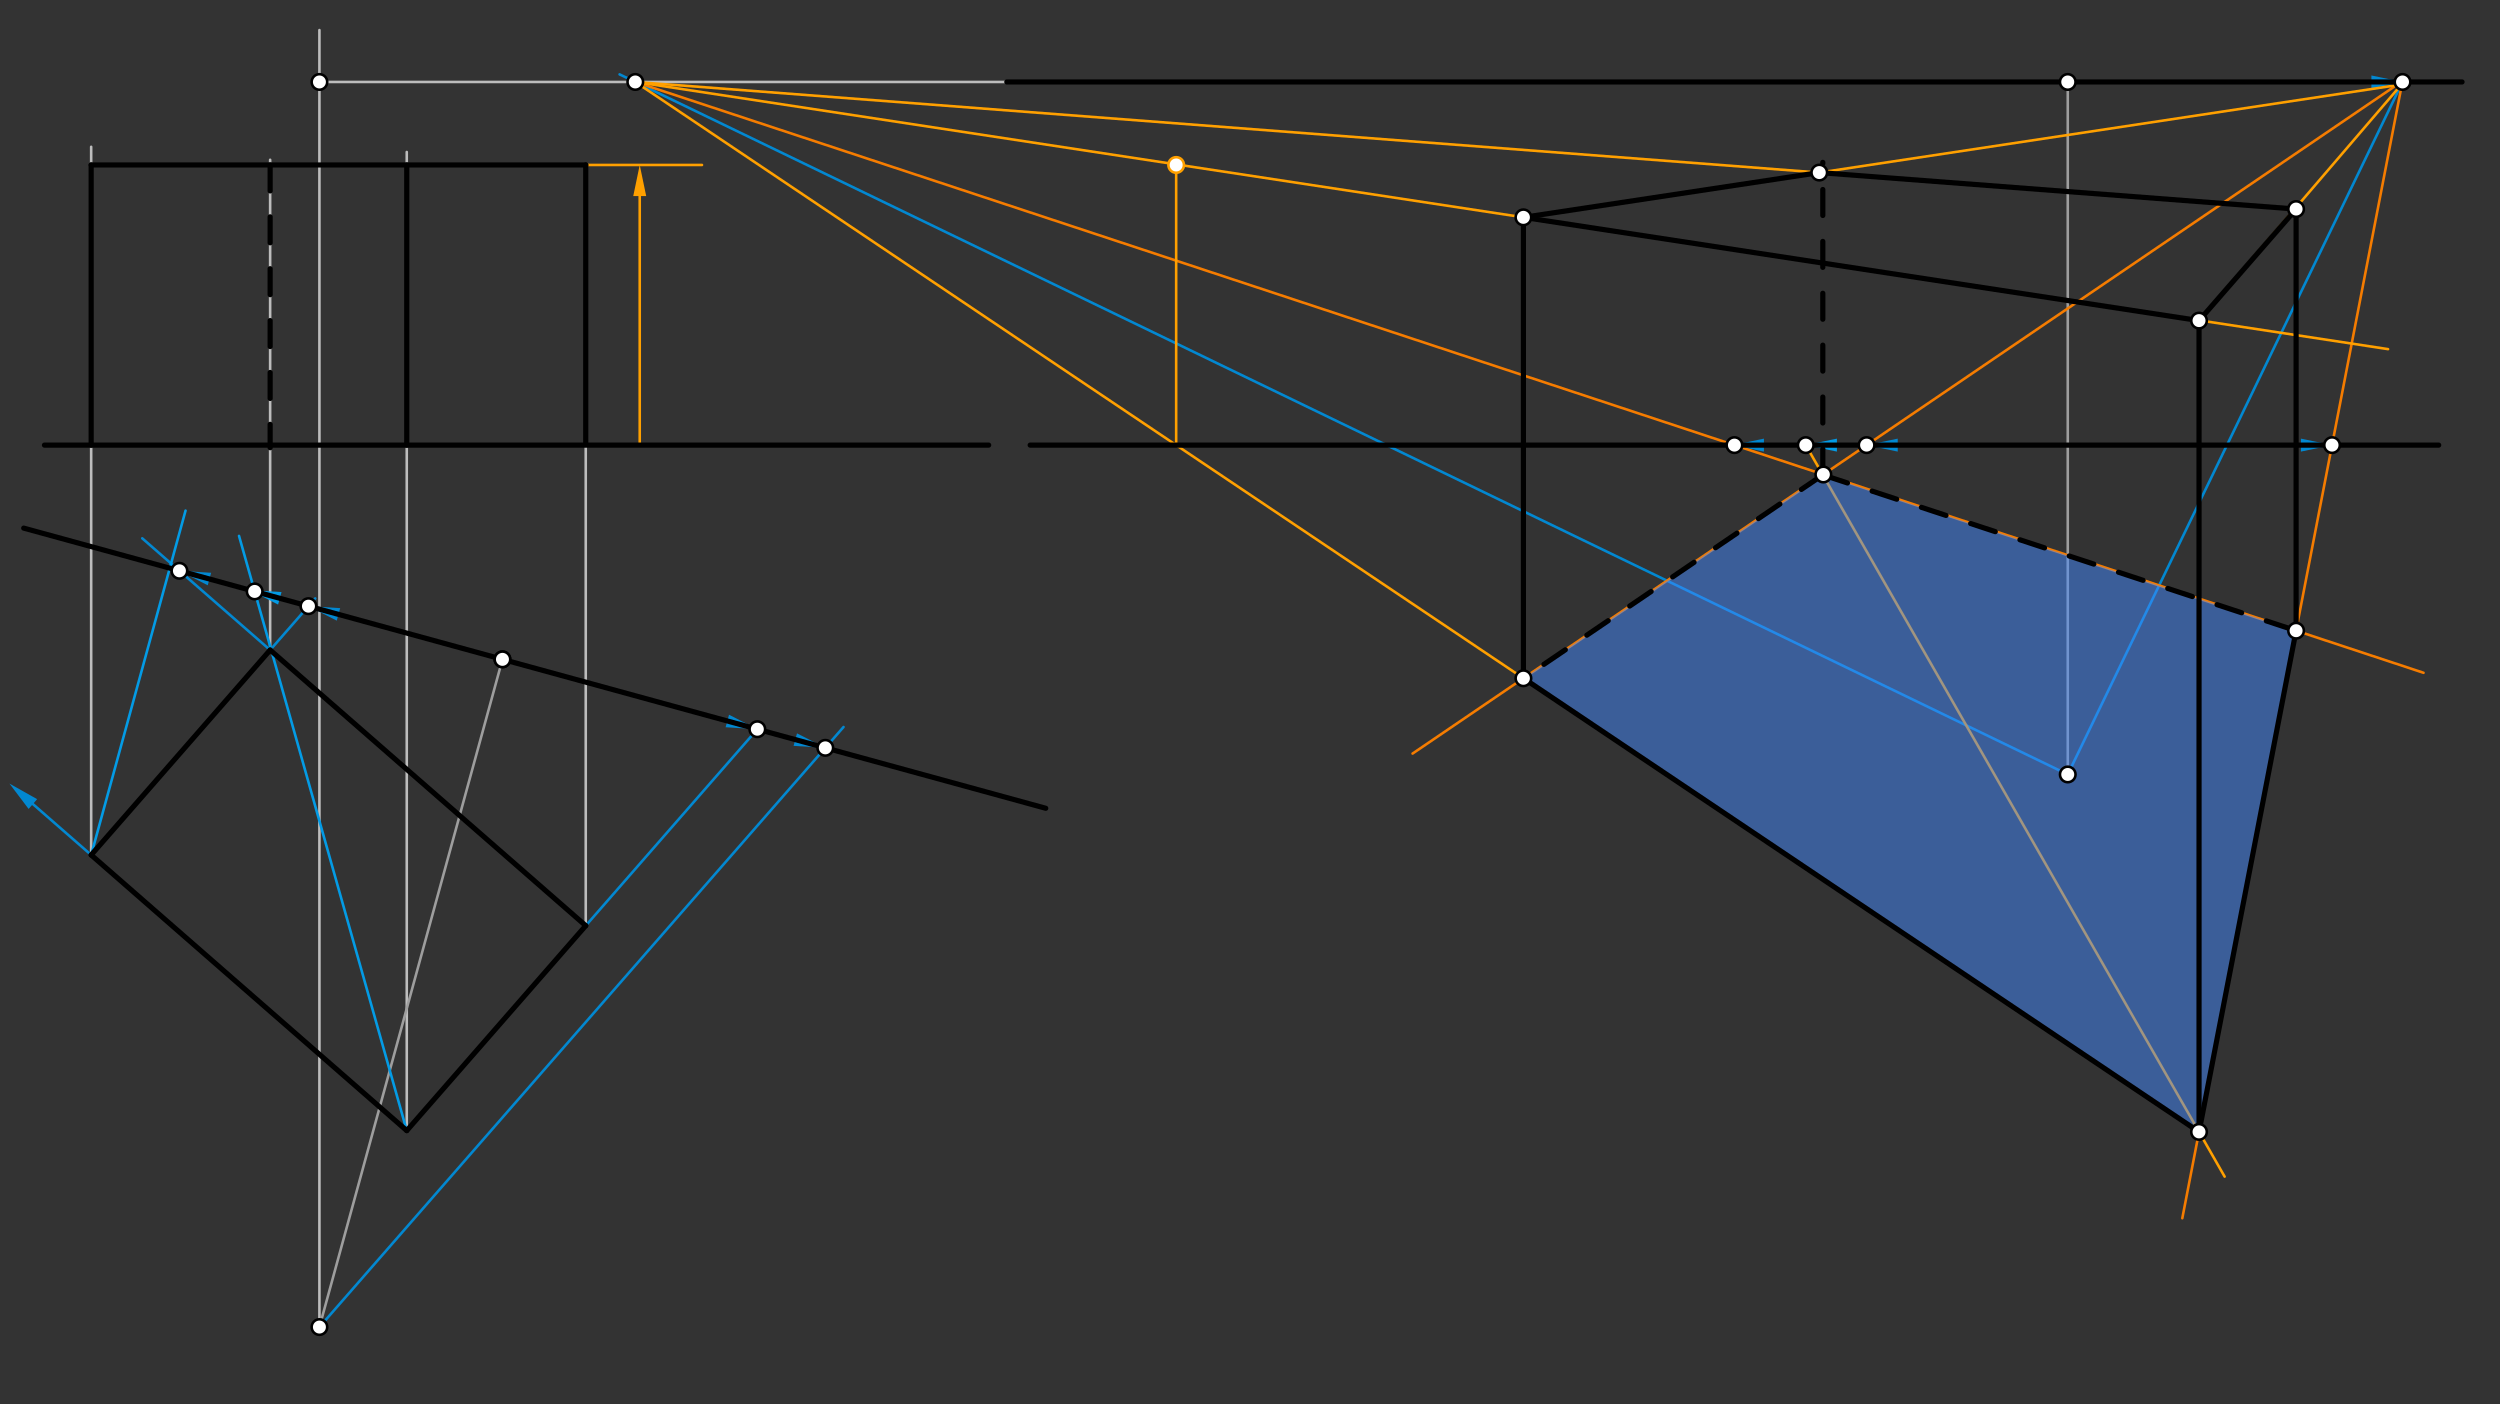 <svg xmlns="http://www.w3.org/2000/svg" class="svg--816" height="100%" preserveAspectRatio="xMidYMid meet" viewBox="0 0 963.78 541.417" width="100%"><rect x="0" y="0" width="963.78" height="541.417" fill="#333333" stroke="none"/><defs><marker id="marker-arrow" markerHeight="16" markerUnits="userSpaceOnUse" markerWidth="24" orient="auto-start-reverse" refX="24" refY="4" viewBox="0 0 24 8"><path d="M 0 0 L 24 4 L 0 8 z" stroke="inherit"></path></marker></defs><g class="aux-layer--949"><g class="element--733"><line stroke="#BDBDBD" stroke-dasharray="none" stroke-linecap="round" stroke-width="1" x1="35.143" x2="35.143" y1="329.597" y2="56.597"></line></g><g class="element--733"><line stroke="#BDBDBD" stroke-dasharray="none" stroke-linecap="round" stroke-width="1" x1="104.143" x2="104.143" y1="250.597" y2="61.597"></line></g><g class="element--733"><line stroke="#BDBDBD" stroke-dasharray="none" stroke-linecap="round" stroke-width="1" x1="156.809" x2="156.809" y1="435.863" y2="58.597"></line></g><g class="element--733"><line stroke="#BDBDBD" stroke-dasharray="none" stroke-linecap="round" stroke-width="1" x1="225.809" x2="225.809" y1="356.863" y2="63.597"></line></g><g class="element--733"><line stroke="#BDBDBD" stroke-dasharray="none" stroke-linecap="round" stroke-width="1" x1="123.143" x2="123.143" y1="11.597" y2="511.597"></line></g><g class="element--733"><line stroke="#BDBDBD" stroke-dasharray="none" stroke-linecap="round" stroke-width="1" x1="123.143" x2="947.143" y1="31.597" y2="31.597"></line></g><g class="element--733"><line stroke="#9E9E9E" stroke-dasharray="none" stroke-linecap="round" stroke-width="1" x1="123.143" x2="193.718" y1="511.597" y2="254.131"></line></g><g class="element--733"><line stroke="#9E9E9E" stroke-dasharray="none" stroke-linecap="round" stroke-width="1" x1="797.143" x2="797.143" y1="31.597" y2="298.561"></line></g><g class="element--733"><line stroke="#0288D1" stroke-dasharray="none" stroke-linecap="round" stroke-width="1" x1="123.143" x2="316.885" y1="511.597" y2="289.777"></line></g><g class="element--733"><line stroke="#0288D1" stroke-dasharray="none" stroke-linecap="round" stroke-width="1" x1="316.885" x2="325.188" y1="289.777" y2="280.27"></line></g><g class="element--733"><line stroke="#0288D1" stroke-dasharray="none" stroke-linecap="round" stroke-width="1" x1="193.702" x2="306.597" y1="254.187" y2="285.133"></line><path d="M318.17,288.305 l12,2.5 l0,-5 z" fill="#0288D1" stroke="#0288D1" stroke-width="0" transform="rotate(195.329, 318.17, 288.305)"></path></g><g class="element--733"><line stroke="#0288D1" stroke-dasharray="none" stroke-linecap="round" stroke-width="1" x1="797.143" x2="914.201" y1="31.597" y2="31.597"></line><path d="M926.201,31.597 l12,2.5 l0,-5 z" fill="#0288D1" stroke="#0288D1" stroke-width="0" transform="rotate(180, 926.201, 31.597)"></path></g><g class="element--733"><line stroke="#0288D1" stroke-dasharray="none" stroke-linecap="round" stroke-width="1" x1="926.201" x2="797.143" y1="31.597" y2="298.561"></line></g><g class="element--733"><line stroke="#0288D1" stroke-dasharray="none" stroke-linecap="round" stroke-width="1" x1="797.143" x2="238.857" y1="298.561" y2="28.669"></line></g><g class="element--733"><line stroke="#0288D1" stroke-dasharray="none" stroke-linecap="round" stroke-width="1" x1="225.809" x2="293.505" y1="356.863" y2="279.357"></line></g><g class="element--733"><line stroke="#0288D1" stroke-dasharray="none" stroke-linecap="round" stroke-width="1" x1="104.143" x2="54.834" y1="250.597" y2="207.53"></line></g><g class="element--733"><line stroke="#0288D1" stroke-dasharray="none" stroke-linecap="round" stroke-width="1" x1="35.143" x2="12.673" y1="329.597" y2="309.972"></line><path d="M3.635,302.078 l12,2.5 l0,-5 z" fill="#0288D1" stroke="#0288D1" stroke-width="0" transform="rotate(41.135, 3.635, 302.078)"></path></g><g class="element--733"><line stroke="#0288D1" stroke-dasharray="none" stroke-linecap="round" stroke-width="1" x1="193.702" x2="280.39" y1="254.187" y2="277.949"></line><path d="M291.963,281.122 l12,2.5 l0,-5 z" fill="#0288D1" stroke="#0288D1" stroke-width="0" transform="rotate(195.329, 291.963, 281.122)"></path></g><g class="element--733"><line stroke="#0288D1" stroke-dasharray="none" stroke-linecap="round" stroke-width="1" x1="797.143" x2="887.029" y1="171.597" y2="171.597"></line><path d="M899.029,171.597 l12,2.5 l0,-5 z" fill="#0288D1" stroke="#0288D1" stroke-width="0" transform="rotate(180, 899.029, 171.597)"></path></g><g class="element--733"><line stroke="#0288D1" stroke-dasharray="none" stroke-linecap="round" stroke-width="1" x1="193.702" x2="80.743" y1="254.187" y2="223.224"></line><path d="M69.17,220.052 l12,2.5 l0,-5 z" fill="#0288D1" stroke="#0288D1" stroke-width="0" transform="rotate(15.329, 69.17, 220.052)"></path></g><g class="element--733"><line stroke="#0288D1" stroke-dasharray="none" stroke-linecap="round" stroke-width="1" x1="797.143" x2="680.016" y1="171.597" y2="171.597"></line><path d="M668.016,171.597 l12,2.5 l0,-5 z" fill="#0288D1" stroke="#0288D1" stroke-width="0" transform="rotate(0, 668.016, 171.597)"></path></g><g class="element--733"><line stroke="#0288D1" stroke-dasharray="none" stroke-linecap="round" stroke-width="1" x1="104.143" x2="121.515" y1="250.597" y2="230.707"></line></g><g class="element--733"><line stroke="#0288D1" stroke-dasharray="none" stroke-linecap="round" stroke-width="1" x1="193.702" x2="130.486" y1="254.187" y2="236.859"></line><path d="M118.913,233.687 l12,2.5 l0,-5 z" fill="#0288D1" stroke="#0288D1" stroke-width="0" transform="rotate(15.329, 118.913, 233.687)"></path></g><g class="element--733"><line stroke="#0288D1" stroke-dasharray="none" stroke-linecap="round" stroke-width="1" x1="797.143" x2="731.595" y1="171.597" y2="171.597"></line><path d="M719.595,171.597 l12,2.5 l0,-5 z" fill="#0288D1" stroke="#0288D1" stroke-width="0" transform="rotate(0, 719.595, 171.597)"></path></g><g class="element--733"><line stroke="#F57C00" stroke-dasharray="none" stroke-linecap="round" stroke-width="1" x1="719.595" x2="927.143" y1="171.597" y2="30.597"></line></g><g class="element--733"><line stroke="#F57C00" stroke-dasharray="none" stroke-linecap="round" stroke-width="1" x1="899.029" x2="926.143" y1="171.597" y2="31.597"></line></g><g class="element--733"><line stroke="#F57C00" stroke-dasharray="none" stroke-linecap="round" stroke-width="1" x1="668.643" x2="244.914" y1="171.597" y2="31.597"></line></g><g class="element--733"><line stroke="#F57C00" stroke-dasharray="none" stroke-linecap="round" stroke-width="1" x1="668.643" x2="934.297" y1="171.597" y2="259.37"></line></g><g class="element--733"><line stroke="#F57C00" stroke-dasharray="none" stroke-linecap="round" stroke-width="1" x1="719.595" x2="544.558" y1="171.597" y2="290.512"></line></g><g class="element--733"><line stroke="#F57C00" stroke-dasharray="none" stroke-linecap="round" stroke-width="1" x1="899.029" x2="841.305" y1="171.597" y2="469.644"></line></g><g class="element--733"><line stroke="#039BE5" stroke-dasharray="none" stroke-linecap="round" stroke-width="1" x1="35.143" x2="71.53" y1="329.597" y2="196.851"></line></g><g class="element--733"><line stroke="#039BE5" stroke-dasharray="none" stroke-linecap="round" stroke-width="1" x1="156.809" x2="92.143" y1="435.863" y2="206.597"></line></g><g class="element--733"><line stroke="#039BE5" stroke-dasharray="none" stroke-linecap="round" stroke-width="1" x1="193.702" x2="107.871" y1="254.187" y2="230.66"></line><path d="M96.298,227.488 l12,2.5 l0,-5 z" fill="#039BE5" stroke="#039BE5" stroke-width="0" transform="rotate(15.329, 96.298, 227.488)"></path></g><g class="element--733"><line stroke="#039BE5" stroke-dasharray="none" stroke-linecap="round" stroke-width="1" x1="797.143" x2="708.147" y1="171.597" y2="171.597"></line><path d="M696.147,171.597 l12,2.5 l0,-5 z" fill="#039BE5" stroke="#039BE5" stroke-width="0" transform="rotate(0, 696.147, 171.597)"></path></g><g class="element--733"><line stroke="#FFA000" stroke-dasharray="none" stroke-linecap="round" stroke-width="1" x1="696.147" x2="857.623" y1="171.597" y2="453.597"></line></g><g class="element--733"><line stroke="#FFA000" stroke-dasharray="none" stroke-linecap="round" stroke-width="1" x1="847.751" x2="244.914" y1="436.357" y2="31.597"></line></g><g class="element--733"><line stroke="#FFA000" stroke-dasharray="none" stroke-linecap="round" stroke-width="1" x1="225.809" x2="270.623" y1="63.597" y2="63.597"></line></g><g class="element--733"><line stroke="#FFA000" stroke-dasharray="none" stroke-linecap="round" stroke-width="1" x1="246.623" x2="246.623" y1="171.597" y2="75.597"></line><path d="M246.623,63.597 l12,2.5 l0,-5 z" fill="#FFA000" stroke="#FFA000" stroke-width="0" transform="rotate(90, 246.623, 63.597)"></path></g><g class="element--733"><line stroke="#FFA000" stroke-dasharray="none" stroke-linecap="round" stroke-width="1" x1="453.426" x2="453.426" y1="171.597" y2="63.597"></line></g><g class="element--733"><line stroke="#FFA000" stroke-dasharray="none" stroke-linecap="round" stroke-width="1" x1="244.914" x2="920.623" y1="31.597" y2="134.597"></line></g><g class="element--733"><line stroke="#FFA000" stroke-dasharray="none" stroke-linecap="round" stroke-width="1" x1="847.751" x2="926.623" y1="123.597" y2="31.597"></line></g><g class="element--733"><line stroke="#FFA000" stroke-dasharray="none" stroke-linecap="round" stroke-width="1" x1="885.173" x2="244.914" y1="80.597" y2="31.597"></line></g><g class="element--733"><line stroke="#FFA000" stroke-dasharray="none" stroke-linecap="round" stroke-width="1" x1="587.293" x2="925.623" y1="83.787" y2="32.597"></line></g><g class="element--733"><circle cx="453.426" cy="63.597" r="3" stroke="#FFA000" stroke-width="1" fill="#ffffff"></circle>}</g></g><g class="main-layer--75a"><g class="element--733"><g fill="#448aff" opacity="0.5"><path d="M 702.714 183.066 L 587.293 261.479 L 847.751 436.357 L 885.173 243.139 L 702.714 183.066 Z" stroke="none"></path></g></g><g class="element--733"><line stroke="#000000" stroke-dasharray="none" stroke-linecap="round" stroke-width="2" x1="104.143" x2="35.143" y1="250.597" y2="329.597"></line></g><g class="element--733"><line stroke="#000000" stroke-dasharray="none" stroke-linecap="round" stroke-width="2" x1="104.143" x2="225.809" y1="250.597" y2="356.863"></line></g><g class="element--733"><line stroke="#000000" stroke-dasharray="none" stroke-linecap="round" stroke-width="2" x1="225.809" x2="156.809" y1="356.863" y2="435.863"></line></g><g class="element--733"><line stroke="#000000" stroke-dasharray="none" stroke-linecap="round" stroke-width="2" x1="35.143" x2="156.809" y1="329.597" y2="435.863"></line></g><g class="element--733"><line stroke="#000000" stroke-dasharray="none" stroke-linecap="round" stroke-width="2" x1="17.143" x2="381.143" y1="171.597" y2="171.597"></line></g><g class="element--733"><line stroke="#000000" stroke-dasharray="none" stroke-linecap="round" stroke-width="2" x1="225.809" x2="35.143" y1="63.597" y2="63.597"></line></g><g class="element--733"><line stroke="#000000" stroke-dasharray="none" stroke-linecap="round" stroke-width="2" x1="35.143" x2="35.143" y1="63.597" y2="171.597"></line></g><g class="element--733"><line stroke="#000000" stroke-dasharray="none" stroke-linecap="round" stroke-width="2" x1="156.809" x2="156.809" y1="63.597" y2="171.597"></line></g><g class="element--733"><line stroke="#000000" stroke-dasharray="none" stroke-linecap="round" stroke-width="2" x1="225.809" x2="225.809" y1="63.597" y2="170.597"></line></g><g class="element--733"><line stroke="#000000" stroke-dasharray="10" stroke-linecap="round" stroke-width="2" x1="104.143" x2="104.143" y1="63.597" y2="172.597"></line></g><g class="element--733"><line stroke="#000000" stroke-dasharray="none" stroke-linecap="round" stroke-width="2" x1="9.143" x2="403.143" y1="203.597" y2="311.597"></line></g><g class="element--733"><line stroke="#000000" stroke-dasharray="none" stroke-linecap="round" stroke-width="2" x1="397.143" x2="940.143" y1="171.597" y2="171.597"></line></g><g class="element--733"><line stroke="#000000" stroke-dasharray="none" stroke-linecap="round" stroke-width="2" x1="388.143" x2="949.143" y1="31.597" y2="31.597"></line></g><g class="element--733"><line stroke="#000000" stroke-dasharray="10" stroke-linecap="round" stroke-width="2" x1="702.714" x2="587.293" y1="183.066" y2="261.479"></line></g><g class="element--733"><line stroke="#000000" stroke-dasharray="none" stroke-linecap="round" stroke-width="2" x1="587.293" x2="847.751" y1="261.479" y2="436.357"></line></g><g class="element--733"><line stroke="#000000" stroke-dasharray="none" stroke-linecap="round" stroke-width="2" x1="847.751" x2="885.173" y1="436.357" y2="243.139"></line></g><g class="element--733"><line stroke="#000000" stroke-dasharray="10" stroke-linecap="round" stroke-width="2" x1="702.714" x2="885.173" y1="183.066" y2="243.139"></line></g><g class="element--733"><line stroke="#000000" stroke-dasharray="none" stroke-linecap="round" stroke-width="2" x1="587.293" x2="587.293" y1="261.479" y2="83.597"></line></g><g class="element--733"><line stroke="#000000" stroke-dasharray="none" stroke-linecap="round" stroke-width="2" x1="847.751" x2="847.751" y1="436.357" y2="123.597"></line></g><g class="element--733"><line stroke="#000000" stroke-dasharray="none" stroke-linecap="round" stroke-width="2" x1="587.293" x2="847.751" y1="83.787" y2="123.597"></line></g><g class="element--733"><line stroke="#000000" stroke-dasharray="none" stroke-linecap="round" stroke-width="2" x1="885.173" x2="885.173" y1="243.139" y2="80.597"></line></g><g class="element--733"><line stroke="#000000" stroke-dasharray="none" stroke-linecap="round" stroke-width="2" x1="847.833" x2="885.173" y1="123.502" y2="80.597"></line></g><g class="element--733"><line stroke="#000000" stroke-dasharray="none" stroke-linecap="round" stroke-width="2" x1="587.293" x2="701.354" y1="83.787" y2="66.529"></line></g><g class="element--733"><line stroke="#000000" stroke-dasharray="none" stroke-linecap="round" stroke-width="2" x1="885.173" x2="701.354" y1="80.597" y2="66.529"></line></g><g class="element--733"><line stroke="#000000" stroke-dasharray="10" stroke-linecap="round" stroke-width="2" x1="702.714" x2="702.714" y1="183.066" y2="62.597"></line></g><g class="element--733"><circle cx="123.143" cy="31.597" r="3" stroke="#000000" stroke-width="1" fill="#ffffff"></circle>}</g><g class="element--733"><circle cx="123.143" cy="511.597" r="3" stroke="#000000" stroke-width="1" fill="#ffffff"></circle>}</g><g class="element--733"><circle cx="193.702" cy="254.187" r="3" stroke="#000000" stroke-width="1" fill="#ffffff"></circle>}</g><g class="element--733"><circle cx="797.143" cy="31.597" r="3" stroke="#000000" stroke-width="1" fill="#ffffff"></circle>}</g><g class="element--733"><circle cx="797.143" cy="298.561" r="3" stroke="#000000" stroke-width="1" fill="#ffffff"></circle>}</g><g class="element--733"><circle cx="193.702" cy="254.187" r="3" stroke="#000000" stroke-width="1" fill="#ffffff"></circle>}</g><g class="element--733"><circle cx="318.17" cy="288.305" r="3" stroke="#000000" stroke-width="1" fill="#ffffff"></circle>}</g><g class="element--733"><circle cx="926.201" cy="31.597" r="3" stroke="#000000" stroke-width="1" fill="#ffffff"></circle>}</g><g class="element--733"><circle cx="244.914" cy="31.597" r="3" stroke="#000000" stroke-width="1" fill="#ffffff"></circle>}</g><g class="element--733"><circle cx="291.963" cy="281.122" r="3" stroke="#000000" stroke-width="1" fill="#ffffff"></circle>}</g><g class="element--733"><circle cx="69.17" cy="220.052" r="3" stroke="#000000" stroke-width="1" fill="#ffffff"></circle>}</g><g class="element--733"><circle cx="899.029" cy="171.597" r="3" stroke="#000000" stroke-width="1" fill="#ffffff"></circle>}</g><g class="element--733"><circle cx="668.643" cy="171.597" r="3" stroke="#000000" stroke-width="1" fill="#ffffff"></circle>}</g><g class="element--733"><circle cx="118.913" cy="233.687" r="3" stroke="#000000" stroke-width="1" fill="#ffffff"></circle>}</g><g class="element--733"><circle cx="719.595" cy="171.597" r="3" stroke="#000000" stroke-width="1" fill="#ffffff"></circle>}</g><g class="element--733"><circle cx="702.923" cy="182.924" r="3" stroke="#000000" stroke-width="1" fill="#ffffff"></circle>}</g><g class="element--733"><circle cx="885.173" cy="243.139" r="3" stroke="#000000" stroke-width="1" fill="#ffffff"></circle>}</g><g class="element--733"><circle cx="98.181" cy="228.004" r="3" stroke="#000000" stroke-width="1" fill="#ffffff"></circle>}</g><g class="element--733"><circle cx="696.147" cy="171.597" r="3" stroke="#000000" stroke-width="1" fill="#ffffff"></circle>}</g><g class="element--733"><circle cx="847.751" cy="436.357" r="3" stroke="#000000" stroke-width="1" fill="#ffffff"></circle>}</g><g class="element--733"><circle cx="587.293" cy="261.479" r="3" stroke="#000000" stroke-width="1" fill="#ffffff"></circle>}</g><g class="element--733"><circle cx="587.293" cy="83.787" r="3" stroke="#000000" stroke-width="1" fill="#ffffff"></circle>}</g><g class="element--733"><circle cx="847.751" cy="123.597" r="3" stroke="#000000" stroke-width="1" fill="#ffffff"></circle>}</g><g class="element--733"><circle cx="885.173" cy="80.597" r="3" stroke="#000000" stroke-width="1" fill="#ffffff"></circle>}</g><g class="element--733"><circle cx="701.354" cy="66.529" r="3" stroke="#000000" stroke-width="1" fill="#ffffff"></circle>}</g></g><g class="snaps-layer--ac6"></g><g class="temp-layer--52d"></g></svg>